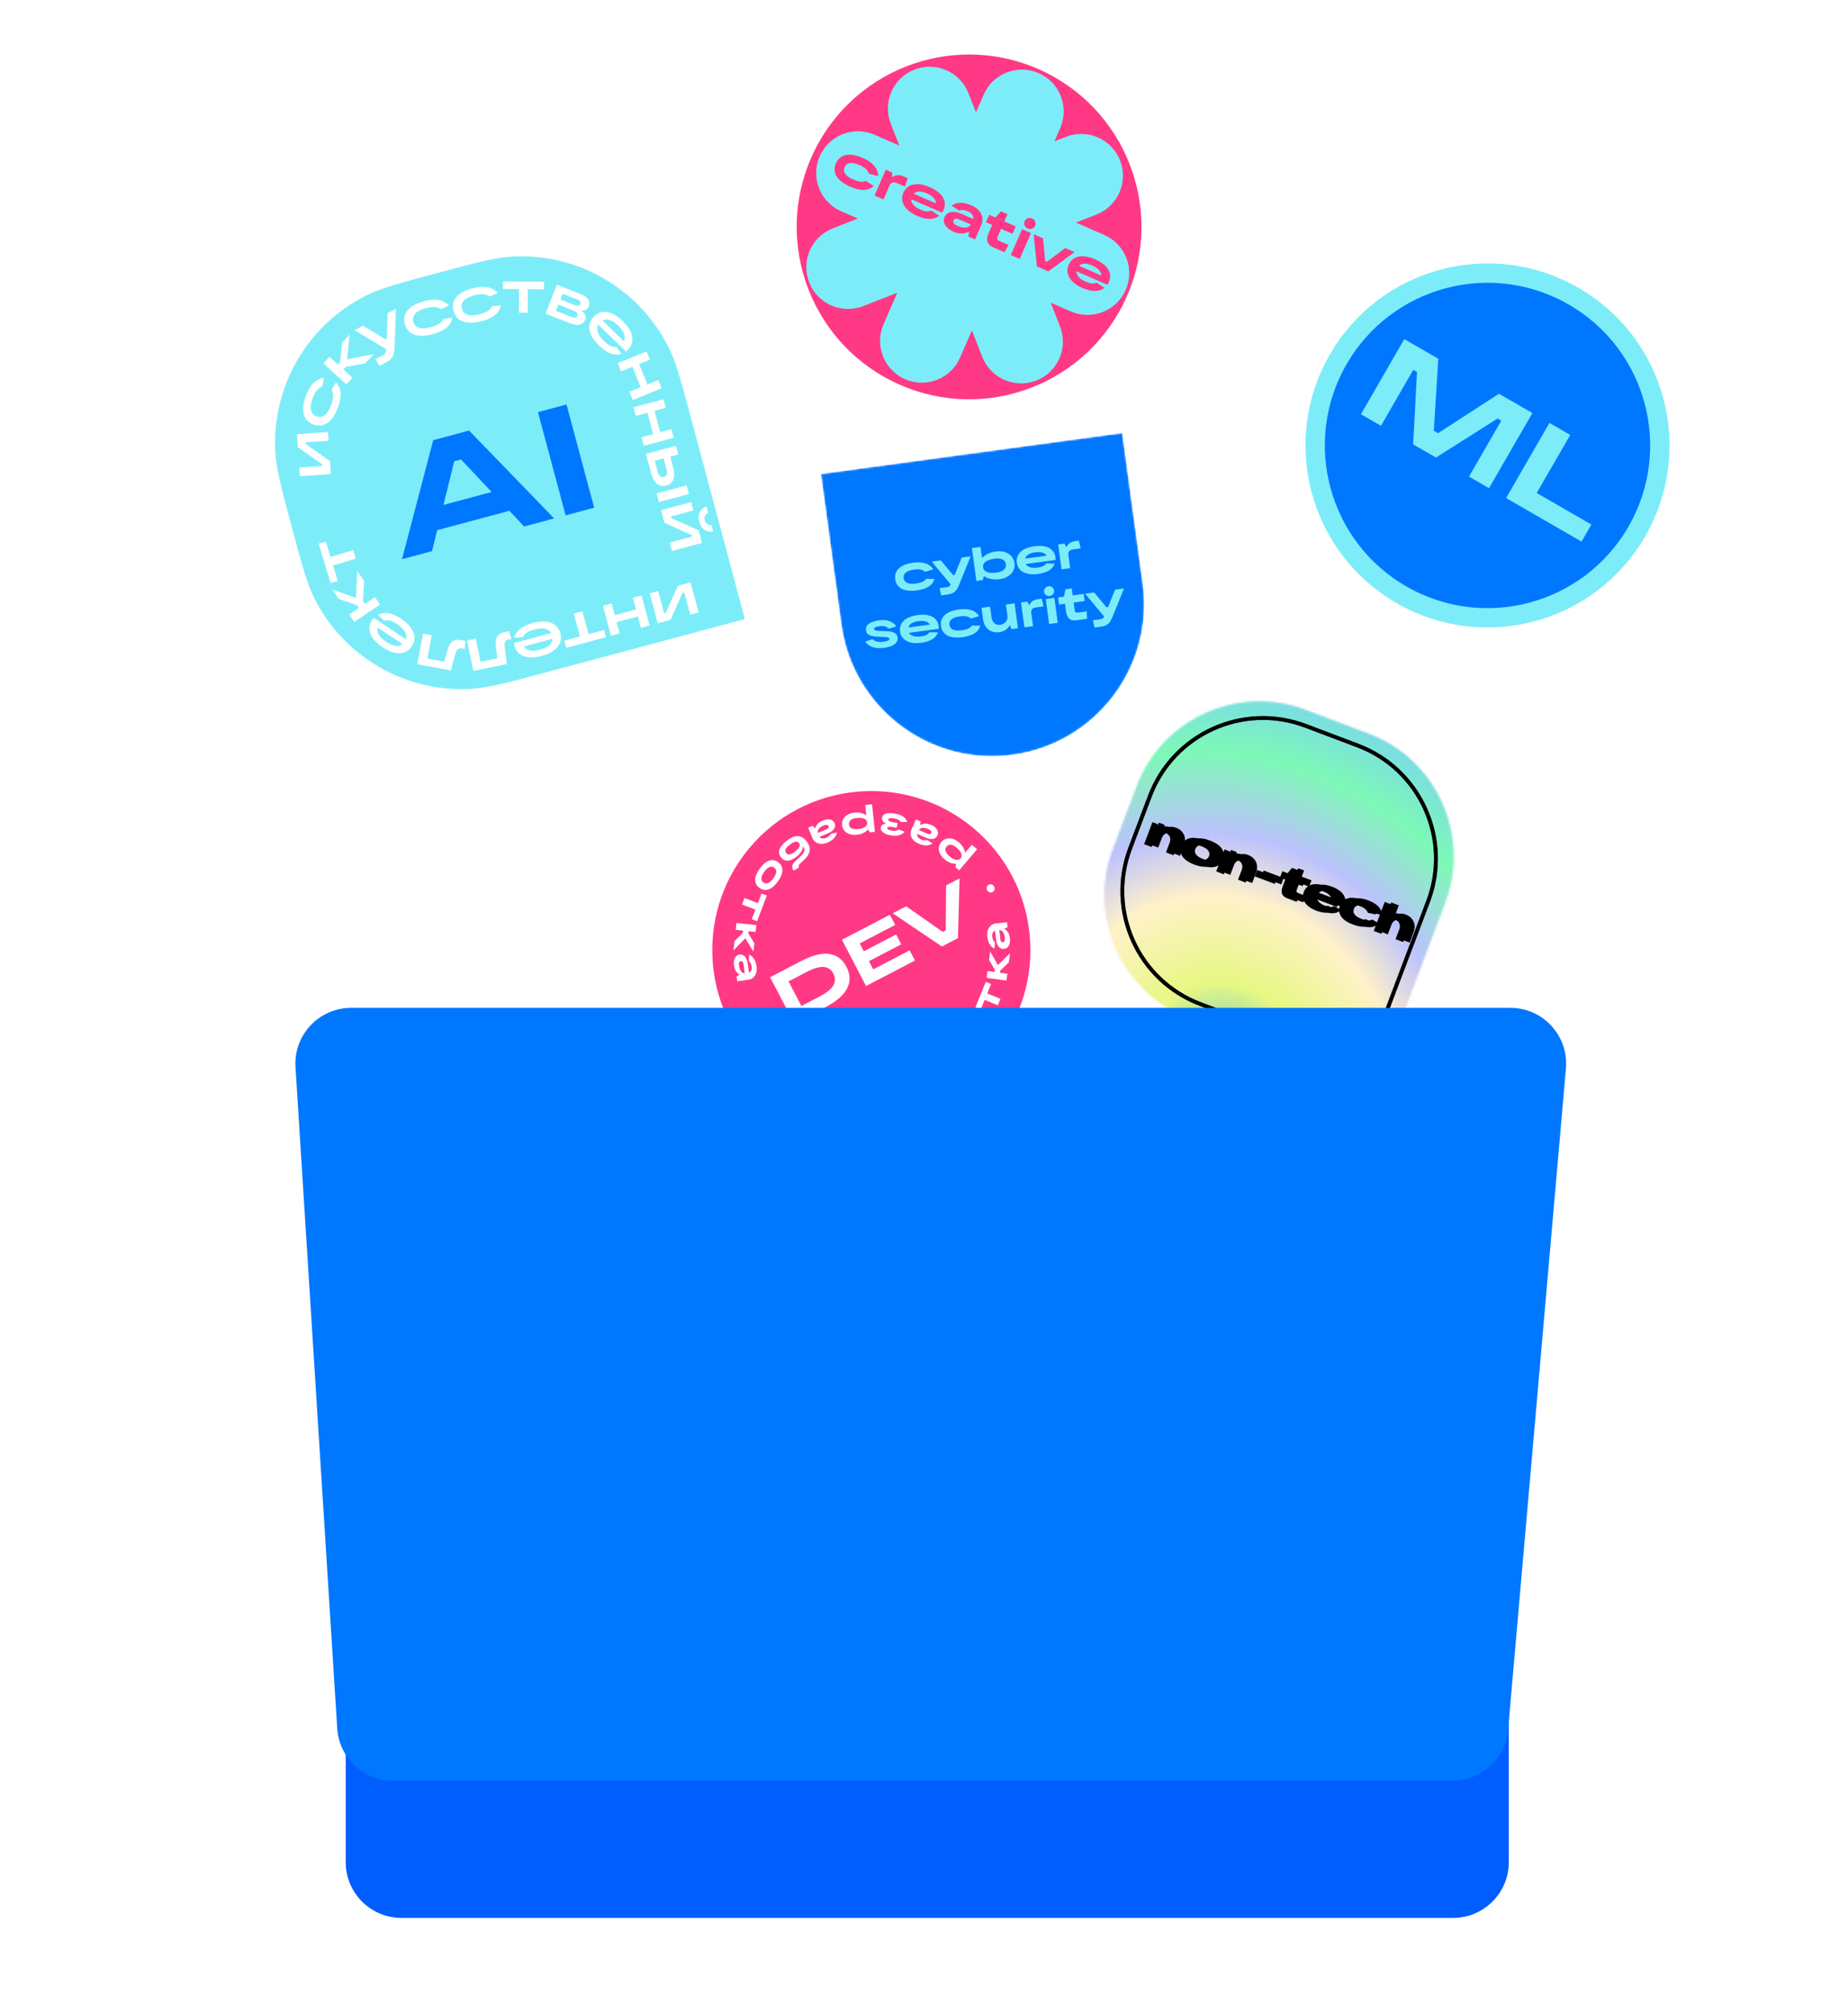 <?xml version="1.0" encoding="UTF-8"?> <svg xmlns="http://www.w3.org/2000/svg" width="986" height="1074" viewBox="0 0 986 1074" fill="none"><g filter="url(#filter0_d_2001_138)"><path d="M184.448 499.505V486.754C184.448 470.321 197.769 457 214.201 457H362.471C370.906 457 378.944 460.58 384.587 466.85L405.112 489.656C410.755 495.925 418.794 499.505 427.228 499.505H775.274C791.706 499.505 805.028 512.827 805.028 529.259V882.055C805.028 898.487 791.706 911.809 775.274 911.809H214.201C197.769 911.809 184.448 898.487 184.448 882.055V499.505Z" fill="#005EFF"></path></g><mask id="mask0_2001_138" style="mask-type:alpha" maskUnits="userSpaceOnUse" x="438" y="231" width="173" height="173"><path d="M540.236 402.702C495.838 408.735 454.956 377.634 448.923 333.236L438 252.846L598.779 231L609.702 311.39C615.735 355.787 584.634 396.67 540.236 402.702Z" fill="#7CEDF8"></path></mask><g mask="url(#mask0_2001_138)"><path d="M540.236 402.702C495.838 408.735 454.956 377.634 448.923 333.236L438 252.846L598.779 231L609.702 311.39C615.735 355.787 584.634 396.67 540.236 402.702Z" fill="#0077FF"></path><path d="M489.212 314.993C482.182 315.948 478.277 313.645 477.649 309.025C477.025 304.43 480.174 301.169 487.204 300.213C492.296 299.521 496.046 300.682 497.932 303.765L493.58 305.064C492.632 304.232 491.181 303.417 487.703 303.89C483.505 304.46 481.803 306.083 482.121 308.418C482.441 310.777 484.515 311.887 488.712 311.317C491.966 310.874 493.384 309.948 494.136 308.783L498.631 308.906C497.605 312.157 494.826 314.23 489.212 314.993ZM509.396 306.71L513.097 297.454L517.891 296.803L511.693 312.065C510.366 315.331 509.087 316.719 505.411 317.219L502.206 317.654L501.3 313.78L505.2 313.251C506.368 313.092 506.824 312.726 507.277 311.779L497.125 299.624L501.969 298.966L508.527 306.828L509.396 306.71ZM533.358 308.994C530.129 309.433 527.321 308.879 524.942 307.38L524.339 309.461L520.936 309.923L518.557 292.411L523.152 291.787L523.962 297.749C525.69 295.945 528.121 294.654 531.35 294.215C536.616 293.499 540.682 296.058 541.273 300.405C541.864 304.752 538.624 308.279 533.358 308.994ZM531.467 305.507C535.293 304.987 536.995 303.365 536.678 301.03C536.357 298.67 534.284 297.56 530.458 298.08C526.385 298.634 524.186 300.324 524.506 302.684C524.824 305.019 527.394 306.061 531.467 305.507ZM563.113 297.286C563.178 297.758 563.199 298.286 563.16 298.747L547.263 300.907C548.16 302.48 550.342 303.271 553.471 302.846C556.253 302.468 557.403 301.806 558.195 300.56L562.792 300.694C561.546 303.621 558.97 305.514 553.828 306.213C547.295 307.101 543.118 304.658 542.517 300.236C541.909 295.765 545.063 292.352 551.894 291.423C558.75 290.492 562.533 293.014 563.113 297.286ZM552.333 294.653C549.253 295.071 547.415 296.257 546.949 298.04L558.4 296.484C557.573 295.054 555.537 294.217 552.333 294.653ZM570.987 303.123L566.392 303.747L564.586 290.458L567.939 290.002L569.018 291.981C569.79 290.029 571.275 289.043 573.684 288.716L575.597 288.456L576.586 292.571L572.314 293.152C570.575 293.388 569.812 294.478 570.025 296.043L570.987 303.123ZM471.406 345.67C466.811 346.294 463.141 344.794 461.609 342.27L465.51 341.006C466.683 342.188 468.831 342.731 471.265 342.4C473.849 342.049 474.619 341.388 474.541 340.816C474.43 339.997 473.29 339.798 469.791 339.742C464.541 339.645 462.356 338.829 462.005 336.246C461.627 333.464 464.306 331.582 469.199 330.917C473.223 330.37 476.473 331.573 478.217 334.17L474.192 335.45C473.246 334.263 471.384 333.782 469.422 334.049C467.062 334.37 466.254 334.935 466.348 335.63C466.46 336.45 467.596 336.625 471.755 336.692C476.497 336.781 478.555 337.589 478.886 340.024C479.247 342.682 477.293 344.87 471.406 345.67ZM500.831 334.006C500.895 334.478 500.916 335.006 500.877 335.467L484.98 337.627C485.877 339.2 488.059 339.992 491.189 339.566C493.971 339.188 495.12 338.526 495.912 337.28L500.51 337.414C499.263 340.341 496.687 342.235 491.545 342.933C485.012 343.821 480.835 341.378 480.234 336.957C479.627 332.485 482.78 329.072 489.611 328.144C496.467 327.212 500.25 329.734 500.831 334.006ZM490.05 331.373C486.97 331.791 485.132 332.977 484.666 334.76L496.117 333.205C495.291 331.774 493.254 330.937 490.05 331.373ZM513.649 339.93C506.62 340.885 502.714 338.582 502.087 333.962C501.462 329.367 504.611 326.105 511.641 325.15C516.733 324.458 520.483 325.618 522.369 328.701L518.017 330.001C517.07 329.169 515.618 328.354 512.141 328.826C507.943 329.397 506.24 331.02 506.558 333.354C506.878 335.714 508.952 336.824 513.15 336.253C516.404 335.811 517.821 334.885 518.573 333.72L523.068 333.843C522.042 337.094 519.263 339.167 513.649 339.93ZM533.226 337.27C528.481 337.914 525.13 335.03 524.509 330.46L523.668 324.275L528.263 323.651L529.07 329.587C529.428 332.22 531.368 333.652 533.678 333.338C536.087 333.01 537.87 331.048 537.519 328.464L536.709 322.503L541.304 321.879L543.11 335.168L539.757 335.623L538.779 333.454C537.861 335.451 535.784 336.922 533.226 337.27ZM551.179 334.071L546.584 334.696L544.778 321.407L548.131 320.951L549.21 322.929C549.982 320.978 551.467 319.992 553.876 319.664L555.789 319.404L556.778 323.52L552.506 324.101C550.767 324.337 550.004 325.427 550.217 326.992L551.179 334.071ZM560.08 317.961C558.615 318.16 557.249 317.233 557.047 315.742C556.844 314.252 557.913 312.994 559.378 312.795C560.844 312.595 562.209 313.523 562.412 315.013C562.614 316.504 561.546 317.762 560.08 317.961ZM564.353 332.281L559.758 332.906L557.952 319.616L562.548 318.992L564.353 332.281ZM575.394 326.784L579.841 326.18L579.977 330.158L574.313 330.928C571.009 331.377 569.286 329.865 568.78 326.139L568.23 322.091L565.05 322.523L564.534 318.722L567.713 318.29L568.449 314.395L571.802 313.94L572.309 317.666L578.196 316.866L578.712 320.666L572.825 321.466L573.369 325.465C573.537 326.707 573.954 326.98 575.394 326.784ZM591.226 323.848L594.927 314.592L599.721 313.941L593.523 329.203C592.196 332.47 590.917 333.858 587.241 334.357L584.036 334.793L583.13 330.919L587.03 330.389C588.198 330.23 588.654 329.865 589.107 328.918L578.955 316.763L583.799 316.104L590.357 323.966L591.226 323.848Z" fill="#7CEDF8"></path></g><circle cx="464.906" cy="506.906" r="84.866" transform="rotate(-47.476 464.906 506.906)" fill="#FF3985"></circle><g clip-path="url(#clip0_2001_138)"><path d="M407.757 559.579L417.553 548.543L419.595 550.354L419.073 551.994C421.326 552.058 423.416 552.947 425.349 554.658C426.393 555.584 427.154 556.591 427.633 557.688C428.112 558.784 428.284 559.861 428.136 560.932C427.993 562.007 427.539 562.974 426.77 563.838C426.001 564.701 425.094 565.269 424.05 565.54C423.001 565.807 421.903 565.774 420.763 565.432C419.615 565.09 418.523 564.46 417.479 563.534C415.639 561.9 414.538 560.032 414.165 557.927L410.528 562.028L407.773 559.579L407.757 559.579ZM421.675 562.28C422.596 562.405 423.373 562.106 424.011 561.392C424.646 560.676 424.849 559.872 424.609 558.98C424.372 558.083 423.686 557.137 422.554 556.129C421.33 555.045 420.205 554.392 419.176 554.183C418.147 553.973 417.322 554.214 416.707 554.91C416.081 555.619 415.936 556.468 416.265 557.466C416.599 558.459 417.378 559.506 418.598 560.586C419.73 561.594 420.758 562.158 421.679 562.284L421.675 562.28Z" fill="white"></path><path d="M441.821 565.396C442.502 566.23 442.899 567.112 443.017 568.054C443.134 568.988 442.984 569.91 442.559 570.812L440.015 576.224L437.542 575.061L437.859 573.164C436.033 574.11 434.04 574.075 431.871 573.06C430.957 572.632 430.205 572.104 429.617 571.48C429.03 570.856 428.647 570.204 428.484 569.513C428.313 568.823 428.385 568.155 428.691 567.508C429.193 566.438 430.021 565.806 431.166 565.619C432.311 565.433 433.715 565.731 435.374 566.51L439.522 568.459C439.644 567.914 439.548 567.378 439.231 566.847C438.913 566.316 438.395 565.879 437.674 565.543C436.362 564.927 435.247 564.802 434.331 565.16L431.501 563.214C432.42 562.541 433.523 562.215 434.817 562.228C436.112 562.24 437.511 562.603 439.013 563.308C440.207 563.869 441.14 564.563 441.817 565.4L441.821 565.396ZM436.619 571.633C437.503 571.562 438.157 571.204 438.585 570.552L434.271 568.521C433.67 568.241 433.197 568.116 432.856 568.151C432.515 568.186 432.261 568.386 432.092 568.748C431.9 569.16 431.928 569.542 432.178 569.902C432.427 570.262 432.902 570.604 433.597 570.933C434.725 571.465 435.735 571.695 436.623 571.629L436.619 571.633Z" fill="white"></path><path d="M457.659 575.663C458.082 576.229 458.233 576.831 458.115 577.457C457.904 578.539 457.218 579.27 456.056 579.635C454.895 580.008 453.274 579.989 451.2 579.587C449.334 579.228 447.861 578.651 446.779 577.867C445.697 577.083 445.03 576.108 444.766 574.946L448.221 575.047C448.618 576.005 449.739 576.662 451.577 577.018C453.545 577.401 454.602 577.234 454.74 576.519C454.807 576.193 454.637 575.898 454.243 575.637C453.848 575.376 453.267 575.175 452.515 575.026L449.871 574.512L450.366 571.966L453.009 572.481C453.737 572.623 454.303 572.655 454.699 572.577C455.095 572.5 455.32 572.296 455.386 571.971C455.446 571.67 455.264 571.387 454.842 571.124C454.419 570.86 453.829 570.651 453.073 570.506C452.24 570.345 451.532 570.307 450.96 570.4C450.387 570.494 449.868 570.698 449.402 571.012L446.184 569.8C446.915 568.886 447.932 568.273 449.234 567.967C450.531 567.657 451.97 567.655 453.552 567.962C455.39 568.318 456.785 568.894 457.735 569.688C458.685 570.482 459.058 571.389 458.861 572.405C458.739 573.044 458.405 573.526 457.87 573.839C457.335 574.153 456.633 574.32 455.762 574.325C456.607 574.652 457.239 575.1 457.667 575.67L457.659 575.663Z" fill="white"></path><path d="M463.231 584.792L462.071 570.085L464.795 569.87L465.615 571.387C467.224 569.809 469.31 568.917 471.886 568.713C473.276 568.604 474.533 568.751 475.651 569.167C476.77 569.582 477.664 570.209 478.342 571.054C479.015 571.904 479.397 572.904 479.487 574.053C479.582 575.206 479.357 576.252 478.825 577.194C478.293 578.137 477.508 578.9 476.465 579.49C475.422 580.079 474.207 580.426 472.816 580.535C470.365 580.729 468.251 580.228 466.478 579.035L466.908 584.5L463.231 584.792ZM474.829 576.637C475.558 576.062 475.884 575.293 475.807 574.341C475.729 573.389 475.291 572.686 474.482 572.237C473.672 571.788 472.512 571.621 471.001 571.743C469.369 571.87 468.123 572.234 467.254 572.828C466.388 573.426 465.994 574.185 466.062 575.113C466.135 576.054 466.649 576.749 467.596 577.2C468.543 577.651 469.832 577.813 471.464 577.686C472.974 577.564 474.092 577.222 474.817 576.642L474.829 576.637Z" fill="white"></path><path d="M491.057 564.295C492.129 564.382 493.043 564.709 493.797 565.277C494.551 565.845 495.104 566.592 495.463 567.524L497.587 573.113L495.033 574.086L493.889 572.535C493.301 574.508 491.89 575.92 489.657 576.77C488.713 577.134 487.813 577.306 486.954 577.298C486.095 577.291 485.366 577.109 484.749 576.753C484.137 576.392 483.704 575.878 483.449 575.212C483.026 574.105 483.151 573.076 483.807 572.124C484.468 571.168 485.654 570.363 487.372 569.712L491.66 568.079C491.354 567.613 490.901 567.306 490.298 567.17C489.7 567.031 489.025 567.1 488.279 567.383C486.927 567.897 486.059 568.616 485.683 569.523L482.317 570.209C482.47 569.081 483.003 568.062 483.91 567.14C484.818 566.218 486.051 565.463 487.602 564.868C488.832 564.403 489.981 564.213 491.053 564.299L491.057 564.295ZM491.934 572.365C492.498 571.684 492.696 570.962 492.518 570.203L488.064 571.9C487.445 572.136 487.028 572.388 486.818 572.659C486.608 572.93 486.574 573.255 486.719 573.627C486.878 574.052 487.179 574.297 487.61 574.367C488.04 574.437 488.62 574.335 489.338 574.058C490.504 573.613 491.371 573.047 491.934 572.365Z" fill="white"></path><path d="M509.051 555.744C510.435 555.777 511.596 556.424 512.53 557.69C513.459 558.952 513.683 560.309 513.202 561.761C512.72 563.214 511.387 564.743 509.207 566.353C508.019 567.227 506.918 567.864 505.895 568.263C504.872 568.662 503.915 568.812 503.015 568.714C501.339 568.544 499.798 567.51 498.393 565.603C497.288 564.103 496.838 562.562 497.043 560.964C497.245 559.371 498.162 557.832 499.795 556.346L502.441 553.949C503.148 553.314 503.329 552.661 502.997 551.978L505.813 550.324C506.414 551.185 506.668 552.012 506.565 552.807C506.462 553.602 505.918 554.432 504.932 555.313L502.125 557.825C501.313 558.542 500.733 559.192 500.387 559.788C500.042 560.383 499.89 560.954 499.929 561.501C499.969 562.047 500.188 562.635 500.578 563.255C500.674 562.223 501.016 561.26 501.59 560.365C502.168 559.465 502.943 558.661 503.916 557.946C505.948 556.446 507.663 555.715 509.047 555.748L509.051 555.744ZM509.931 561.822C510.219 561.136 510.131 560.483 509.668 559.85C509.21 559.229 508.609 558.956 507.862 559.029C507.115 559.101 506.16 559.562 505.007 560.414C503.737 561.352 502.915 562.206 502.557 562.976C502.2 563.745 502.237 564.421 502.67 565.011C503.115 565.621 503.759 565.863 504.58 565.743C505.405 565.619 506.463 565.089 507.745 564.139C508.913 563.278 509.642 562.508 509.927 561.827L509.931 561.822Z" fill="white"></path><path d="M518.797 555.979C517.101 556.488 515.503 556.166 514.006 555.017C512.517 553.876 511.801 552.423 511.849 550.651C511.902 548.883 512.771 546.898 514.462 544.692C516.153 542.486 517.848 541.134 519.544 540.625C521.24 540.117 522.834 540.435 524.319 541.572C525.816 542.721 526.54 544.182 526.488 545.95C526.439 547.722 525.566 549.711 523.875 551.909C522.183 554.107 520.493 555.471 518.793 555.976L518.797 555.979ZM523.167 546.73C523.251 545.779 522.907 545.008 522.14 544.42C521.381 543.84 520.552 543.707 519.655 544.036C518.762 544.361 517.81 545.18 516.806 546.485C515.802 547.791 515.258 548.923 515.178 549.87C515.094 550.821 515.43 551.585 516.193 552.169C516.964 552.76 517.796 552.89 518.69 552.565C519.583 552.24 520.535 551.421 521.539 550.115C522.543 548.81 523.087 547.677 523.167 546.73Z" fill="white"></path><path d="M533.793 532.892L532.405 536.311L525.346 533.447L523.284 538.528L520.456 537.38L525.969 523.8L528.797 524.947L526.734 530.028L533.793 532.892Z" fill="white"></path><path d="M538.93 508.523L538.275 513.426L533.707 517.825L533.555 518.968L537.469 519.488L536.982 523.146L526.409 521.737L526.896 518.079L530.631 518.574L530.787 517.427L527.698 512.089L528.294 507.604L532.455 514.875L538.934 508.518L538.93 508.523Z" fill="white"></path><path d="M527.11 496.143C527.461 495.128 528.011 494.326 528.747 493.734C529.484 493.142 530.348 492.79 531.335 492.683L537.278 492.018L537.58 494.731L535.797 495.453C537.561 496.514 538.574 498.232 538.843 500.612C538.955 501.619 538.898 502.532 538.679 503.36C538.457 504.185 538.099 504.853 537.596 505.359C537.098 505.86 536.49 506.153 535.78 506.236C534.604 506.371 533.636 505.994 532.872 505.115C532.113 504.241 531.631 502.887 531.427 501.061L530.915 496.503C530.387 496.683 529.979 497.043 529.692 497.592C529.406 498.141 529.305 498.806 529.396 499.601C529.559 501.041 530.035 502.057 530.818 502.652L530.64 506.083C529.589 505.653 528.734 504.883 528.065 503.775C527.4 502.663 526.977 501.286 526.789 499.637C526.644 498.329 526.743 497.167 527.102 496.152L527.11 496.143ZM535.144 497.312C534.621 496.593 533.976 496.226 533.193 496.203L533.72 500.938C533.793 501.6 533.938 502.066 534.147 502.335C534.357 502.604 534.66 502.72 535.057 502.674C535.506 502.623 535.819 502.399 535.995 501.997C536.172 501.594 536.219 501.011 536.133 500.245C535.995 499.005 535.666 498.023 535.143 497.304L535.144 497.312Z" fill="white"></path><path d="M530.603 474.667C530.45 475.222 530.105 475.632 529.577 475.913C529.048 476.194 528.51 476.234 527.965 476.043C527.421 475.853 527.01 475.484 526.724 474.928C526.434 474.376 526.369 473.822 526.523 473.267C526.676 472.712 527.021 472.302 527.549 472.021C528.078 471.74 528.616 471.701 529.157 471.895C529.701 472.086 530.112 472.455 530.399 473.011C530.689 473.563 530.753 474.117 530.599 474.672L530.603 474.667Z" fill="white"></path><path d="M521.336 453.073L511.791 464.324L509.711 462.555L510.196 460.905C507.941 460.893 505.832 460.049 503.865 458.384C502.802 457.479 502.017 456.489 501.515 455.41C501.013 454.331 500.821 453.25 500.94 452.177C501.059 451.103 501.492 450.125 502.24 449.241C502.988 448.358 503.882 447.771 504.922 447.48C505.962 447.19 507.059 447.198 508.214 447.515C509.368 447.832 510.475 448.438 511.538 449.343C513.413 450.932 514.558 452.777 514.975 454.876L518.524 450.694L521.337 453.081L521.336 453.073ZM507.359 450.681C506.435 450.576 505.666 450.892 505.044 451.62C504.423 452.349 504.244 453.159 504.5 454.051C504.757 454.943 505.462 455.876 506.622 456.854C507.869 457.913 509.009 458.533 510.041 458.722C511.073 458.911 511.892 458.65 512.495 457.943C513.109 457.223 513.233 456.37 512.876 455.378C512.523 454.389 511.72 453.368 510.473 452.309C509.318 451.326 508.278 450.783 507.355 450.686L507.359 450.681Z" fill="white"></path><path d="M487.143 448.02C486.447 447.203 486.026 446.322 485.889 445.392C485.747 444.459 485.885 443.534 486.285 442.625L488.71 437.158L491.205 438.264L490.928 440.167C492.732 439.177 494.728 439.168 496.915 440.138C497.84 440.545 498.6 441.057 499.202 441.664C499.805 442.271 500.2 442.919 500.383 443.604C500.566 444.29 500.514 444.962 500.224 445.615C499.743 446.696 498.932 447.344 497.792 447.559C496.652 447.774 495.242 447.508 493.565 446.766L489.371 444.907C489.262 445.456 489.37 445.988 489.699 446.514C490.028 447.04 490.554 447.461 491.286 447.784C492.61 448.372 493.731 448.472 494.638 448.091L497.509 449.974C496.608 450.662 495.51 451.016 494.217 451.036C492.923 451.048 491.518 450.725 489.997 450.049C488.793 449.517 487.844 448.84 487.143 448.02ZM492.203 441.668C491.32 441.755 490.671 442.133 490.264 442.796L494.621 444.729C495.23 445.001 495.702 445.109 496.043 445.066C496.384 445.023 496.637 444.815 496.795 444.449C496.979 444.038 496.938 443.653 496.684 443.297C496.427 442.945 495.945 442.611 495.242 442.299C494.099 441.792 493.086 441.581 492.207 441.672L492.203 441.668Z" fill="white"></path><path d="M471.068 438.111C470.633 437.549 470.466 436.955 470.576 436.33C470.763 435.241 471.432 434.502 472.585 434.106C473.737 433.709 475.357 433.688 477.441 434.045C479.313 434.363 480.8 434.908 481.898 435.667C482.995 436.426 483.69 437.388 483.977 438.54L480.521 438.516C480.101 437.567 478.969 436.939 477.12 436.619C475.142 436.281 474.094 436.472 473.968 437.191C473.914 437.52 474.083 437.807 474.485 438.06C474.887 438.313 475.472 438.501 476.228 438.63L478.88 439.083L478.446 441.638L475.794 441.184C475.059 441.059 474.497 441.039 474.106 441.128C473.715 441.218 473.49 441.421 473.435 441.75C473.384 442.051 473.573 442.333 474 442.585C474.43 442.84 475.023 443.036 475.782 443.161C476.619 443.302 477.326 443.324 477.894 443.219C478.462 443.113 478.981 442.901 479.438 442.571L482.681 443.713C481.967 444.643 480.967 445.279 479.675 445.617C478.383 445.955 476.945 445.989 475.361 445.719C473.513 445.4 472.106 444.86 471.137 444.087C470.169 443.315 469.775 442.42 469.948 441.397C470.058 440.755 470.38 440.269 470.906 439.94C471.432 439.611 472.134 439.436 472.999 439.41C472.152 439.104 471.508 438.668 471.068 438.111Z" fill="white"></path><path d="M465.293 429.103L466.783 443.779L464.065 444.054L463.21 442.559C461.635 444.175 459.571 445.111 457.001 445.376C455.612 445.516 454.357 445.393 453.228 445.007C452.098 444.62 451.189 444.01 450.496 443.181C449.803 442.352 449.401 441.358 449.282 440.206C449.164 439.054 449.364 438.001 449.876 437.047C450.387 436.094 451.159 435.31 452.185 434.697C453.211 434.085 454.42 433.71 455.809 433.569C458.258 433.318 460.378 433.771 462.178 434.926L461.624 429.471L465.297 429.098L465.293 429.103ZM453.883 437.515C453.171 438.106 452.862 438.882 452.956 439.833C453.053 440.789 453.511 441.478 454.328 441.911C455.145 442.343 456.308 442.482 457.817 442.328C459.443 442.165 460.684 441.773 461.533 441.16C462.385 440.542 462.763 439.776 462.67 438.849C462.573 437.909 462.048 437.226 461.09 436.796C460.132 436.366 458.84 436.232 457.21 436.399C455.701 436.553 454.592 436.928 453.88 437.519L453.883 437.515Z" fill="white"></path><path d="M437.938 450.225C436.863 450.158 435.943 449.855 435.173 449.304C434.407 448.756 433.831 448.019 433.457 447.096L431.201 441.557L433.729 440.528L434.908 442.05C435.447 440.063 436.828 438.624 439.043 437.718C439.978 437.339 440.877 437.143 441.731 437.13C442.585 437.117 443.326 437.287 443.946 437.631C444.566 437.975 445.011 438.476 445.281 439.142C445.728 440.239 445.631 441.271 444.992 442.239C444.357 443.21 443.187 444.038 441.487 444.729L437.235 446.457C437.554 446.919 438.014 447.209 438.616 447.337C439.218 447.464 439.892 447.378 440.633 447.076C441.976 446.53 442.823 445.8 443.183 444.877L446.533 444.115C446.404 445.242 445.897 446.284 445.006 447.222C444.119 448.163 442.907 448.945 441.366 449.572C440.145 450.069 438.997 450.284 437.926 450.221L437.938 450.225ZM436.881 442.174C436.334 442.871 436.156 443.596 436.346 444.35L440.76 442.555C441.374 442.306 441.786 442.043 441.988 441.764C442.193 441.489 442.22 441.165 442.067 440.793C441.895 440.373 441.595 440.136 441.165 440.074C440.731 440.016 440.155 440.129 439.442 440.418C438.285 440.888 437.431 441.473 436.885 442.17L436.881 442.174Z" fill="white"></path><path d="M420.148 459.179C418.761 459.174 417.585 458.552 416.628 457.311C415.671 456.07 415.415 454.714 415.864 453.255C416.313 451.788 417.608 450.233 419.754 448.575C420.921 447.674 422.013 447.014 423.023 446.595C424.033 446.177 424.989 446.002 425.888 446.084C427.567 446.217 429.13 447.218 430.574 449.091C431.71 450.566 432.196 452.102 432.031 453.697C431.863 455.297 430.983 456.855 429.383 458.372L426.792 460.827C426.102 461.477 425.929 462.138 426.281 462.808L423.5 464.525C422.879 463.677 422.61 462.858 422.696 462.064C422.779 461.266 423.307 460.421 424.276 459.524L427.023 456.95C427.818 456.218 428.382 455.553 428.715 454.954C429.048 454.354 429.188 453.78 429.136 453.23C429.084 452.68 428.854 452.105 428.448 451.493C428.372 452.529 428.055 453.498 427.498 454.409C426.941 455.321 426.186 456.143 425.226 456.887C423.224 458.429 421.536 459.199 420.145 459.199L420.148 459.179ZM419.136 453.118C418.859 453.807 418.964 454.46 419.443 455.084C419.913 455.693 420.521 455.957 421.267 455.868C422.013 455.78 422.952 455.295 424.087 454.42C425.34 453.45 426.137 452.581 426.482 451.808C426.824 451.032 426.77 450.356 426.322 449.775C425.86 449.174 425.213 448.944 424.393 449.088C423.568 449.229 422.524 449.786 421.264 450.764C420.117 451.652 419.405 452.437 419.136 453.126L419.136 453.118Z" fill="white"></path><path d="M410.399 459.157C412.085 458.608 413.686 458.894 415.214 460.009C416.725 461.117 417.477 462.556 417.465 464.323C417.457 466.093 416.628 468.101 414.987 470.345C413.347 472.589 411.685 473.979 409.999 474.528C408.313 475.077 406.717 474.795 405.205 473.687C403.685 472.571 402.925 471.133 402.937 469.358C402.946 467.587 403.774 465.58 405.415 463.336C407.055 461.092 408.717 459.701 410.403 459.153L410.399 459.157ZM406.239 468.505C406.179 469.456 406.539 470.218 407.322 470.789C408.096 471.352 408.923 471.462 409.811 471.117C410.7 470.772 411.631 469.933 412.606 468.601C413.58 467.269 414.1 466.129 414.159 465.179C414.219 464.229 413.864 463.47 413.093 462.903C412.31 462.332 411.475 462.215 410.583 462.564C409.694 462.909 408.763 463.747 407.788 465.08C406.814 466.412 406.295 467.552 406.235 468.502L406.239 468.505Z" fill="white"></path><path d="M395.924 482.576L397.23 479.129L404.351 481.833L406.299 476.708L409.148 477.791L403.942 491.491L401.093 490.408L403.041 485.284L395.92 482.58L395.924 482.576Z" fill="white"></path><path d="M391.329 507.064L391.871 502.149L396.341 497.646L396.469 496.495L392.543 496.064L392.945 492.398L403.551 493.568L403.15 497.234L399.406 496.824L399.279 497.974L402.486 503.243L401.991 507.743L397.669 500.564L391.334 507.067L391.329 507.064Z" fill="white"></path><path d="M403.426 519.169C403.095 520.195 402.566 521.008 401.846 521.616C401.123 522.22 400.268 522.595 399.278 522.723L393.349 523.524L392.986 520.818L394.755 520.06C392.969 519.04 391.916 517.34 391.6 514.971C391.464 513.973 391.497 513.052 391.703 512.22C391.909 511.389 392.25 510.713 392.736 510.2C393.222 509.687 393.822 509.379 394.535 509.284C395.706 509.128 396.685 509.477 397.464 510.338C398.243 511.2 398.756 512.536 399.001 514.36L399.612 518.902C400.136 518.71 400.536 518.342 400.81 517.782C401.084 517.23 401.168 516.557 401.061 515.763C400.87 514.328 400.371 513.321 399.568 512.747L399.669 509.316C400.731 509.725 401.606 510.474 402.295 511.569C402.983 512.664 403.442 514.035 403.662 515.683C403.836 516.986 403.757 518.15 403.426 519.177L403.426 519.169ZM395.367 518.179C395.906 518.881 396.562 519.236 397.341 519.238L396.705 514.512C396.616 513.851 396.463 513.394 396.246 513.125C396.028 512.856 395.721 512.752 395.325 512.806C394.876 512.865 394.571 513.096 394.399 513.503C394.235 513.909 394.204 514.491 394.306 515.257C394.472 516.492 394.825 517.464 395.363 518.175L395.367 518.179Z" fill="white"></path><path d="M400.414 540.717C400.555 540.159 400.887 539.737 401.411 539.452C401.935 539.168 402.469 539.108 403.017 539.286C403.565 539.464 403.984 539.825 404.286 540.372C404.588 540.92 404.668 541.473 404.523 542.027C404.377 542.582 404.049 543.007 403.525 543.292C403.001 543.577 402.467 543.636 401.919 543.458C401.371 543.281 400.948 542.916 400.651 542.372C400.349 541.825 400.268 541.272 400.414 540.717Z" fill="white"></path><path d="M423.758 546.051L410.882 521.367L427.198 512.855C433.314 509.665 438.397 508.365 442.446 508.955C446.495 509.545 449.555 511.824 451.625 515.792C453.707 519.784 453.831 523.609 451.998 527.267C450.165 530.926 446.191 534.35 440.075 537.54L423.758 546.051ZM437.061 531.763C440.913 529.754 443.422 527.762 444.589 525.787C445.78 523.8 445.791 521.686 444.622 519.445C443.453 517.204 441.719 516.015 439.42 515.878C437.133 515.705 434.064 516.624 430.212 518.633L420.723 523.582L427.572 536.713L437.061 531.763ZM488.174 512.45L462.089 526.057L449.213 501.372L474.808 488.021L477.639 493.448L458.696 503.329L460.888 507.53L478.115 498.544L480.854 503.796L463.628 512.783L465.911 517.159L485.343 507.022L488.174 512.45ZM511.121 500.48L502.542 504.955L476.291 487.247L483.468 483.503L502.974 497.158L504.585 496.317L504.792 472.38L511.97 468.635L511.121 500.48Z" fill="white"></path></g><mask id="mask1_2001_138" style="mask-type:alpha" maskUnits="userSpaceOnUse" x="589" y="374" width="187" height="207"><path d="M606.44 419.522C620.115 383.335 660.536 365.086 696.723 378.761L730.271 391.439C766.458 405.114 784.707 445.536 771.032 481.722L733.593 580.792L634.523 543.353C598.336 529.678 580.087 489.256 593.762 453.069L606.44 419.522Z" fill="url(#paint0_radial_2001_138)"></path><g clip-path="url(#paint1_angular_2001_138_clip_path)" data-figma-skip-parse="true"><g transform="matrix(-0.082 -0.031 0.031 -0.082 682.397 467.396)"></g></g><path d="M606.44 419.522C620.115 383.335 660.536 365.086 696.723 378.761L730.271 391.439C766.458 405.114 784.707 445.536 771.032 481.722L733.593 580.792L634.523 543.353C598.336 529.678 580.087 489.256 593.762 453.069L606.44 419.522Z" data-figma-gradient-fill="{&quot;type&quot;:&quot;GRADIENT_ANGULAR&quot;,&quot;stops&quot;:[{&quot;color&quot;:{&quot;r&quot;:0.0,&quot;g&quot;:0.0,&quot;b&quot;:0.0,&quot;a&quot;:1.0},&quot;position&quot;:0.13541667163372040},{&quot;color&quot;:{&quot;r&quot;:1.0,&quot;g&quot;:1.0,&quot;b&quot;:1.0,&quot;a&quot;:1.0},&quot;position&quot;:0.31250},{&quot;color&quot;:{&quot;r&quot;:0.0,&quot;g&quot;:0.0,&quot;b&quot;:0.0,&quot;a&quot;:1.0},&quot;position&quot;:0.43229165673255920},{&quot;color&quot;:{&quot;r&quot;:1.0,&quot;g&quot;:1.0,&quot;b&quot;:1.0,&quot;a&quot;:1.0},&quot;position&quot;:0.54166668653488159},{&quot;color&quot;:{&quot;r&quot;:0.0,&quot;g&quot;:0.0,&quot;b&quot;:0.0,&quot;a&quot;:1.0},&quot;position&quot;:0.68750},{&quot;color&quot;:{&quot;r&quot;:1.0,&quot;g&quot;:1.0,&quot;b&quot;:1.0,&quot;a&quot;:1.0},&quot;position&quot;:0.78645831346511841},{&quot;color&quot;:{&quot;r&quot;:0.0,&quot;g&quot;:0.0,&quot;b&quot;:0.0,&quot;a&quot;:1.0},&quot;position&quot;:1.0}],&quot;stopsVar&quot;:[],&quot;transform&quot;:{&quot;m00&quot;:-164.59159851074219,&quot;m01&quot;:62.200263977050781,&quot;m02&quot;:733.5925292968750,&quot;m10&quot;:-62.200263977050781,&quot;m11&quot;:-164.59159851074219,&quot;m12&quot;:580.79187011718750},&quot;opacity&quot;:1.0,&quot;blendMode&quot;:&quot;DIFFERENCE&quot;,&quot;visible&quot;:true}"></path><g clip-path="url(#paint2_angular_2001_138_clip_path)" data-figma-skip-parse="true"><g transform="matrix(-0.082 -0.031 0.031 -0.082 682.397 467.396)"></g></g><path d="M606.44 419.522C620.115 383.335 660.536 365.086 696.723 378.761L730.271 391.439C766.458 405.114 784.707 445.536 771.032 481.722L733.593 580.792L634.523 543.353C598.336 529.678 580.087 489.256 593.762 453.069L606.44 419.522Z" data-figma-gradient-fill="{&quot;type&quot;:&quot;GRADIENT_ANGULAR&quot;,&quot;stops&quot;:[{&quot;color&quot;:{&quot;r&quot;:0.0,&quot;g&quot;:0.0,&quot;b&quot;:0.0,&quot;a&quot;:1.0},&quot;position&quot;:0.0},{&quot;color&quot;:{&quot;r&quot;:1.0,&quot;g&quot;:1.0,&quot;b&quot;:1.0,&quot;a&quot;:1.0},&quot;position&quot;:0.21354167163372040},{&quot;color&quot;:{&quot;r&quot;:0.0,&quot;g&quot;:0.0,&quot;b&quot;:0.0,&quot;a&quot;:1.0},&quot;position&quot;:0.42708334326744080},{&quot;color&quot;:{&quot;r&quot;:1.0,&quot;g&quot;:1.0,&quot;b&quot;:1.0,&quot;a&quot;:1.0},&quot;position&quot;:0.55729168653488159},{&quot;color&quot;:{&quot;r&quot;:0.0,&quot;g&quot;:0.0,&quot;b&quot;:0.0,&quot;a&quot;:1.0},&quot;position&quot;:0.69270831346511841},{&quot;color&quot;:{&quot;r&quot;:1.0,&quot;g&quot;:1.0,&quot;b&quot;:1.0,&quot;a&quot;:1.0},&quot;position&quot;:0.83854168653488159},{&quot;color&quot;:{&quot;r&quot;:0.0,&quot;g&quot;:0.0,&quot;b&quot;:0.0,&quot;a&quot;:1.0},&quot;position&quot;:1.0}],&quot;stopsVar&quot;:[],&quot;transform&quot;:{&quot;m00&quot;:-164.59159851074219,&quot;m01&quot;:62.200263977050781,&quot;m02&quot;:733.5925292968750,&quot;m10&quot;:-62.200263977050781,&quot;m11&quot;:-164.59159851074219,&quot;m12&quot;:580.79187011718750},&quot;opacity&quot;:1.0,&quot;blendMode&quot;:&quot;SCREEN&quot;,&quot;visible&quot;:true}"></path><path d="M606.44 419.522C620.115 383.335 660.536 365.086 696.723 378.761L730.271 391.439C766.458 405.114 784.707 445.536 771.032 481.722L733.593 580.792L634.523 543.353C598.336 529.678 580.087 489.256 593.762 453.069L606.44 419.522Z" fill="white" fill-opacity="0.2"></path><path d="M606.44 419.522C620.115 383.335 660.536 365.086 696.723 378.761L730.271 391.439C766.458 405.114 784.707 445.536 771.032 481.722L733.593 580.792L634.523 543.353C598.336 529.678 580.087 489.256 593.762 453.069L606.44 419.522Z" fill="black" fill-opacity="0.2"></path></mask><g mask="url(#mask1_2001_138)"><path d="M737.226 576.557C708.779 602.773 664.466 600.965 638.25 572.518L583.588 513.205C557.371 484.759 559.179 440.445 587.626 414.229L686.184 323.399L788.315 434.22C814.531 462.666 812.723 506.979 784.276 533.196L737.226 576.557Z" fill="url(#paint3_radial_2001_138)"></path><g clip-path="url(#paint4_angular_2001_138_clip_path)" data-figma-skip-parse="true"><g transform="matrix(0.075 0.081 -0.075 0.069 685.951 473.712)"></g></g><path d="M737.226 576.557C708.779 602.773 664.466 600.965 638.25 572.518L583.588 513.205C557.371 484.759 559.179 440.445 587.626 414.229L686.184 323.399L788.315 434.22C814.531 462.666 812.723 506.979 784.276 533.196L737.226 576.557Z" data-figma-gradient-fill="{&quot;type&quot;:&quot;GRADIENT_ANGULAR&quot;,&quot;stops&quot;:[{&quot;color&quot;:{&quot;r&quot;:0.0,&quot;g&quot;:0.0,&quot;b&quot;:0.0,&quot;a&quot;:1.0},&quot;position&quot;:0.13541667163372040},{&quot;color&quot;:{&quot;r&quot;:1.0,&quot;g&quot;:1.0,&quot;b&quot;:1.0,&quot;a&quot;:1.0},&quot;position&quot;:0.31250},{&quot;color&quot;:{&quot;r&quot;:0.0,&quot;g&quot;:0.0,&quot;b&quot;:0.0,&quot;a&quot;:1.0},&quot;position&quot;:0.43229165673255920},{&quot;color&quot;:{&quot;r&quot;:1.0,&quot;g&quot;:1.0,&quot;b&quot;:1.0,&quot;a&quot;:1.0},&quot;position&quot;:0.54166668653488159},{&quot;color&quot;:{&quot;r&quot;:0.0,&quot;g&quot;:0.0,&quot;b&quot;:0.0,&quot;a&quot;:1.0},&quot;position&quot;:0.68750},{&quot;color&quot;:{&quot;r&quot;:1.0,&quot;g&quot;:1.0,&quot;b&quot;:1.0,&quot;a&quot;:1.0},&quot;position&quot;:0.78645831346511841},{&quot;color&quot;:{&quot;r&quot;:0.0,&quot;g&quot;:0.0,&quot;b&quot;:0.0,&quot;a&quot;:1.0},&quot;position&quot;:1.0}],&quot;stopsVar&quot;:[],&quot;transform&quot;:{&quot;m00&quot;:149.59986877441406,&quot;m01&quot;:-150.06495666503906,&quot;m02&quot;:686.1838378906250,&quot;m10&quot;:162.32772827148438,&quot;m11&quot;:138.2985839843750,&quot;m12&quot;:323.39932250976562},&quot;opacity&quot;:1.0,&quot;blendMode&quot;:&quot;DIFFERENCE&quot;,&quot;visible&quot;:true}" style="mix-blend-mode:difference"></path><g clip-path="url(#paint5_angular_2001_138_clip_path)" data-figma-skip-parse="true"><g transform="matrix(0.075 0.081 -0.075 0.069 685.951 473.712)"></g></g><path d="M737.226 576.557C708.779 602.773 664.466 600.965 638.25 572.518L583.588 513.205C557.371 484.759 559.179 440.445 587.626 414.229L686.184 323.399L788.315 434.22C814.531 462.666 812.723 506.979 784.276 533.196L737.226 576.557Z" data-figma-gradient-fill="{&quot;type&quot;:&quot;GRADIENT_ANGULAR&quot;,&quot;stops&quot;:[{&quot;color&quot;:{&quot;r&quot;:0.0,&quot;g&quot;:0.0,&quot;b&quot;:0.0,&quot;a&quot;:1.0},&quot;position&quot;:0.0},{&quot;color&quot;:{&quot;r&quot;:1.0,&quot;g&quot;:1.0,&quot;b&quot;:1.0,&quot;a&quot;:1.0},&quot;position&quot;:0.21354167163372040},{&quot;color&quot;:{&quot;r&quot;:0.0,&quot;g&quot;:0.0,&quot;b&quot;:0.0,&quot;a&quot;:1.0},&quot;position&quot;:0.42708334326744080},{&quot;color&quot;:{&quot;r&quot;:1.0,&quot;g&quot;:1.0,&quot;b&quot;:1.0,&quot;a&quot;:1.0},&quot;position&quot;:0.55729168653488159},{&quot;color&quot;:{&quot;r&quot;:0.0,&quot;g&quot;:0.0,&quot;b&quot;:0.0,&quot;a&quot;:1.0},&quot;position&quot;:0.69270831346511841},{&quot;color&quot;:{&quot;r&quot;:1.0,&quot;g&quot;:1.0,&quot;b&quot;:1.0,&quot;a&quot;:1.0},&quot;position&quot;:0.83854168653488159},{&quot;color&quot;:{&quot;r&quot;:0.0,&quot;g&quot;:0.0,&quot;b&quot;:0.0,&quot;a&quot;:1.0},&quot;position&quot;:1.0}],&quot;stopsVar&quot;:[],&quot;transform&quot;:{&quot;m00&quot;:149.59986877441406,&quot;m01&quot;:-150.06495666503906,&quot;m02&quot;:686.1838378906250,&quot;m10&quot;:162.32772827148438,&quot;m11&quot;:138.2985839843750,&quot;m12&quot;:323.39932250976562},&quot;opacity&quot;:1.0,&quot;blendMode&quot;:&quot;SCREEN&quot;,&quot;visible&quot;:true}" style="mix-blend-mode:screen"></path><path d="M737.226 576.557C708.779 602.773 664.466 600.965 638.25 572.518L583.588 513.205C557.371 484.759 559.179 440.445 587.626 414.229L686.184 323.399L788.315 434.22C814.531 462.666 812.723 506.979 784.276 533.196L737.226 576.557Z" fill="white" fill-opacity="0.2"></path><g style="mix-blend-mode:overlay"><path d="M613.901 450.657L618.345 438.898L621.312 440.02L621.15 442.244C621.987 441.623 622.964 441.255 624.079 441.14C625.199 441.011 626.331 441.163 627.474 441.595C628.866 442.121 629.961 442.878 630.76 443.866C631.579 444.845 632.06 445.965 632.203 447.225C632.367 448.476 632.194 449.775 631.684 451.123L629.616 456.596L625.55 455.059L627.535 449.806C627.973 448.649 627.985 447.598 627.571 446.655C627.157 445.711 626.415 445.038 625.346 444.633C624.613 444.357 623.886 444.266 623.163 444.361C622.446 444.442 621.804 444.701 621.236 445.14C620.668 445.578 620.243 446.171 619.961 446.919L617.968 452.194L613.901 450.657ZM640.678 461.529C637.615 460.372 635.509 458.923 634.358 457.182C633.208 455.441 633.025 453.53 633.812 451.45C634.593 449.384 635.99 448.078 638.005 447.533C640.019 446.989 642.557 447.295 645.62 448.452C648.682 449.609 650.789 451.058 651.939 452.799C653.09 454.54 653.275 456.444 652.494 458.51C651.707 460.59 650.307 461.903 648.293 462.448C646.278 462.993 643.74 462.687 640.678 461.529ZM641.907 458.277C643.724 458.963 645.177 459.194 646.267 458.97C647.376 458.736 648.133 458.084 648.538 457.015C648.936 455.96 648.794 454.985 648.111 454.09C647.447 453.187 646.207 452.392 644.39 451.705C642.573 451.018 641.11 450.792 640 451.025C638.911 451.25 638.167 451.89 637.768 452.945C637.364 454.014 637.493 455.001 638.156 455.905C638.84 456.799 640.09 457.59 641.907 458.277ZM652.364 465.192L656.808 453.434L659.775 454.555L659.613 456.779C660.45 456.158 661.427 455.79 662.542 455.676C663.662 455.547 664.794 455.698 665.937 456.13C667.329 456.656 668.424 457.413 669.223 458.402C670.041 459.381 670.523 460.5 670.666 461.76C670.83 463.011 670.657 464.31 670.147 465.658L668.079 471.131L664.013 469.595L665.998 464.342C666.436 463.184 666.448 462.134 666.034 461.19C665.62 460.247 664.878 459.573 663.809 459.169C663.076 458.892 662.348 458.801 661.626 458.896C660.909 458.977 660.267 459.237 659.699 459.675C659.131 460.114 658.706 460.707 658.424 461.454L656.43 466.729L652.364 465.192ZM683.62 471.855L672.96 467.827L674.248 464.42L684.907 468.448L683.62 471.855ZM696.948 478.072L695.284 481.412L690.272 479.518C688.807 478.964 687.877 478.169 687.482 477.132C687.101 476.101 687.224 474.757 687.849 473.102L689.203 469.519L686.39 468.456L687.661 465.093L690.474 466.156L692.819 463.275L695.786 464.396L694.54 467.693L699.749 469.661L698.478 473.024L693.269 471.056L691.932 474.594C691.722 475.151 691.69 475.566 691.838 475.84C691.992 476.099 692.383 476.347 693.013 476.585L696.948 478.072ZM717.367 482.9C717.195 483.354 716.991 483.763 716.753 484.125L702.687 478.809C702.712 479.673 703.081 480.491 703.794 481.262C704.527 482.025 705.575 482.664 706.938 483.179C708.14 483.633 709.104 483.872 709.832 483.896C710.56 483.92 711.233 483.755 711.852 483.403L715.581 485.566C714.363 486.529 712.968 487.074 711.397 487.2C709.831 487.311 707.941 486.949 705.729 486.113C703.839 485.398 702.307 484.51 701.135 483.447C699.963 482.385 699.203 481.227 698.856 479.974C698.509 478.721 698.582 477.442 699.075 476.138C699.578 474.805 700.36 473.777 701.42 473.056C702.494 472.34 703.82 471.978 705.396 471.971C706.979 471.95 708.759 472.313 710.737 473.06C712.715 473.808 714.276 474.707 715.419 475.759C716.582 476.801 717.318 477.934 717.627 479.155C717.935 480.377 717.849 481.625 717.367 482.9ZM709.657 475.918C708.294 475.403 707.106 475.18 706.092 475.248C705.093 475.323 704.298 475.676 703.708 476.307L713.84 480.136C713.813 479.322 713.445 478.546 712.735 477.809C712.046 477.063 711.02 476.432 709.657 475.918ZM725.287 493.504C722.225 492.347 720.119 490.898 718.968 489.157C717.817 487.416 717.635 485.505 718.422 483.424C719.202 481.358 720.6 480.053 722.614 479.508C724.629 478.963 727.167 479.269 730.23 480.427C732.501 481.285 734.252 482.366 735.485 483.669C736.732 484.977 737.399 486.468 737.486 488.142L733.32 487.271C733.059 486.587 732.621 485.952 732.004 485.367C731.394 484.768 730.392 484.206 729 483.68C727.183 482.993 725.72 482.766 724.61 483C723.521 483.225 722.777 483.864 722.378 484.919C721.974 485.989 722.103 486.976 722.766 487.879C723.45 488.774 724.7 489.565 726.517 490.251C727.879 490.766 728.999 491.039 729.875 491.068C730.757 491.083 731.504 490.922 732.118 490.584L735.767 492.692C734.582 493.835 733.138 494.487 731.436 494.647C729.755 494.799 727.705 494.418 725.287 493.504ZM736.419 496.957L742.274 481.462L746.341 482.999L744.347 488.274C745.175 487.766 746.069 487.484 747.028 487.428C748.007 487.363 748.995 487.518 749.991 487.895C751.383 488.421 752.478 489.178 753.277 490.166C754.096 491.146 754.577 492.265 754.72 493.525C754.884 494.776 754.711 496.075 754.202 497.423L752.134 502.896L748.068 501.359L750.053 496.106C750.49 494.949 750.502 493.898 750.088 492.955C749.674 492.012 748.933 491.338 747.863 490.934C747.13 490.657 746.403 490.566 745.68 490.661C744.963 490.742 744.321 491.001 743.753 491.44C743.186 491.879 742.761 492.472 742.478 493.219L740.485 498.494L736.419 496.957Z" fill="black"></path></g><path d="M696.613 387.239L724.46 397.763C757.768 410.35 774.565 447.554 761.978 480.862L728.663 569.017L640.508 535.702C607.201 523.115 590.404 485.911 602.991 452.604L613.514 424.756C626.101 391.449 663.306 374.652 696.613 387.239Z" stroke="black" stroke-width="2.049" style="mix-blend-mode:overlay"></path><g opacity="0.5"><path d="M696.613 387.239L724.46 397.763C757.768 410.35 774.565 447.554 761.978 480.862L728.663 569.017L640.508 535.702C607.201 523.115 590.404 485.911 602.991 452.604L613.514 424.756C626.101 391.449 663.306 374.652 696.613 387.239Z" stroke="black" stroke-width="2.049" style="mix-blend-mode:overlay"></path></g><g style="mix-blend-mode:multiply"><path d="M610.444 450.379L614.887 438.621L617.854 439.742L617.692 441.966C618.53 441.345 619.506 440.977 620.621 440.863C621.741 440.733 622.873 440.885 624.016 441.317C625.408 441.843 626.503 442.6 627.302 443.588C628.121 444.568 628.602 445.687 628.745 446.947C628.909 448.198 628.736 449.497 628.227 450.845L626.159 456.318L622.092 454.781L624.078 449.528C624.515 448.371 624.527 447.32 624.113 446.377C623.699 445.434 622.958 444.76 621.888 444.356C621.155 444.079 620.428 443.988 619.705 444.083C618.988 444.164 618.346 444.424 617.778 444.862C617.211 445.301 616.786 445.894 616.503 446.641L614.51 451.916L610.444 450.379ZM637.22 461.252C634.157 460.094 632.051 458.645 630.9 456.904C629.75 455.163 629.568 453.253 630.354 451.172C631.135 449.106 632.532 447.8 634.547 447.256C636.561 446.711 639.1 447.017 642.162 448.174C645.224 449.332 647.331 450.781 648.481 452.522C649.632 454.262 649.817 456.166 649.036 458.232C648.25 460.313 646.849 461.625 644.835 462.17C642.821 462.715 640.282 462.409 637.22 461.252ZM638.449 457.999C640.266 458.685 641.719 458.916 642.809 458.692C643.919 458.458 644.676 457.807 645.08 456.737C645.479 455.682 645.336 454.707 644.653 453.813C643.99 452.909 642.75 452.114 640.933 451.427C639.116 450.74 637.652 450.514 636.543 450.748C635.453 450.972 634.709 451.612 634.31 452.667C633.906 453.737 634.035 454.723 634.699 455.627C635.382 456.522 636.632 457.312 638.449 457.999ZM648.907 464.915L653.35 453.156L656.317 454.277L656.155 456.502C656.993 455.88 657.969 455.513 659.084 455.398C660.204 455.269 661.336 455.42 662.479 455.852C663.871 456.378 664.966 457.135 665.765 458.124C666.584 459.103 667.065 460.223 667.208 461.482C667.372 462.733 667.199 464.033 666.69 465.381L664.621 470.853L660.555 469.317L662.54 464.064C662.978 462.906 662.99 461.856 662.576 460.912C662.162 459.969 661.421 459.295 660.351 458.891C659.618 458.614 658.891 458.523 658.168 458.619C657.451 458.699 656.809 458.959 656.241 459.398C655.674 459.836 655.249 460.429 654.966 461.176L652.973 466.451L648.907 464.915ZM680.162 471.577L669.503 467.549L670.79 464.142L681.45 468.17L680.162 471.577ZM693.49 477.794L691.826 481.134L686.815 479.24C685.349 478.687 684.419 477.891 684.024 476.854C683.643 475.823 683.766 474.48 684.392 472.824L685.746 469.241L682.932 468.178L684.203 464.815L687.016 465.879L689.361 462.997L692.328 464.118L691.082 467.415L696.291 469.384L695.021 472.746L689.812 470.778L688.474 474.317C688.264 474.873 688.233 475.288 688.38 475.562C688.534 475.821 688.925 476.069 689.556 476.308L693.49 477.794ZM713.909 482.622C713.737 483.077 713.533 483.485 713.295 483.847L699.229 478.531C699.254 479.395 699.623 480.213 700.336 480.985C701.07 481.747 702.118 482.386 703.48 482.901C704.682 483.355 705.647 483.594 706.374 483.618C707.102 483.642 707.775 483.478 708.394 483.125L712.123 485.288C710.905 486.251 709.51 486.796 707.939 486.922C706.373 487.033 704.484 486.671 702.271 485.835C700.381 485.121 698.85 484.232 697.677 483.17C696.505 482.107 695.745 480.949 695.398 479.696C695.051 478.443 695.124 477.164 695.617 475.86C696.121 474.527 696.902 473.499 697.962 472.778C699.036 472.062 700.362 471.701 701.939 471.694C703.521 471.672 705.301 472.035 707.279 472.782C709.257 473.53 710.818 474.43 711.961 475.481C713.124 476.524 713.86 477.656 714.169 478.878C714.477 480.099 714.391 481.348 713.909 482.622ZM706.199 475.64C704.837 475.125 703.648 474.902 702.634 474.971C701.635 475.045 700.84 475.398 700.25 476.029L710.382 479.858C710.355 479.044 709.987 478.268 709.277 477.531C708.588 476.785 707.562 476.155 706.199 475.64ZM721.83 493.226C718.767 492.069 716.661 490.62 715.51 488.879C714.36 487.138 714.178 485.227 714.964 483.147C715.745 481.081 717.142 479.775 719.157 479.23C721.171 478.685 723.709 478.992 726.772 480.149C729.043 481.007 730.795 482.088 732.027 483.391C733.274 484.699 733.941 486.191 734.029 487.865L729.862 486.993C729.601 486.309 729.163 485.674 728.547 485.09C727.936 484.49 726.934 483.928 725.542 483.402C723.726 482.715 722.262 482.489 721.152 482.722C720.063 482.947 719.319 483.587 718.92 484.642C718.516 485.711 718.645 486.698 719.309 487.602C719.992 488.496 721.242 489.287 723.059 489.973C724.422 490.488 725.541 490.761 726.417 490.79C727.299 490.806 728.047 490.644 728.66 490.307L732.309 492.414C731.124 493.557 729.68 494.209 727.979 494.369C726.297 494.521 724.247 494.14 721.83 493.226ZM732.961 496.679L738.817 481.184L742.883 482.721L740.889 487.996C741.717 487.488 742.611 487.206 743.57 487.15C744.549 487.085 745.537 487.24 746.533 487.617C747.925 488.143 749.021 488.9 749.819 489.888C750.638 490.868 751.119 491.987 751.263 493.247C751.426 494.498 751.253 495.797 750.744 497.145L748.676 502.618L744.61 501.081L746.595 495.829C747.032 494.671 747.044 493.621 746.63 492.677C746.217 491.734 745.475 491.06 744.405 490.656C743.673 490.379 742.945 490.288 742.223 490.383C741.505 490.464 740.863 490.724 740.296 491.162C739.728 491.601 739.303 492.194 739.02 492.941L737.027 498.216L732.961 496.679Z" fill="black"></path></g></g><path d="M157.666 569.324C156.584 552.189 170.191 537.697 187.36 537.697H805.86C823.315 537.697 837.021 552.654 835.5 570.043L804.642 922.839C803.297 938.208 790.429 950 775.001 950H209.621C193.916 950 180.916 937.794 179.927 922.12L157.666 569.324Z" fill="#0077FF"></path><circle cx="793.656" cy="237.656" r="91.945" transform="rotate(30 793.656 237.656)" fill="#0077FF" stroke="#7CEDF8" stroke-width="10.331"></circle><path d="M736.819 227.17L726.131 221L749.271 180.921L767.406 191.391L765.012 229.804L767.286 231.116L799.753 210.067L817.604 220.373L794.464 260.452L783.777 254.281L801.008 224.435L799.018 223.286L766.153 244.106L753.988 237.082L756.04 198.473L754.051 197.324L736.819 227.17ZM843.827 288.951L803.577 265.713L826.717 225.634L837.803 232.035L819.915 263.018L849.078 279.855L843.827 288.951Z" fill="#7CEDF8"></path><g clip-path="url(#clip1_2001_138)"><path d="M155.574 280.786C150.161 260.586 147.455 250.487 146.917 241.636C144.777 206.451 163.864 173.391 195.406 157.651C203.339 153.692 213.439 150.986 233.639 145.574C253.838 140.161 263.938 137.455 272.788 136.917C307.973 134.777 341.034 153.864 356.773 185.406C360.732 193.339 363.438 203.439 368.851 223.639L397.425 330.277L290.786 358.851C270.586 364.263 260.487 366.97 251.636 367.508C216.451 369.648 183.391 350.56 167.651 319.019C163.692 311.086 160.986 300.986 155.574 280.786Z" fill="#7CEDF8"></path></g><g clip-path="url(#clip2_2001_138)"><path d="M176.051 246.006L176.523 252.949L159.97 254.071L159.64 249.425L171.887 248.605L171.827 247.674L158.911 238.574L158.439 231.631L174.992 230.51L175.321 235.156L163.104 235.967L163.156 236.869L176.051 246.006Z" fill="white"></path><path d="M174.675 225.671C172.401 227.195 169.913 227.452 167.22 226.469C164.526 225.487 162.81 223.674 162.108 221.054C161.405 218.433 161.757 215.151 163.213 211.163C164.296 208.253 165.648 205.998 167.262 204.366C168.913 202.755 170.754 201.852 172.851 201.669L171.93 206.239C169.804 206.904 168.078 208.944 166.849 212.366C165.859 215.03 165.555 217.195 165.922 218.801C166.29 220.406 167.247 221.507 168.825 222.094C170.432 222.673 171.863 222.479 173.215 221.517C174.529 220.534 175.69 218.74 176.68 216.076C177.373 214.186 177.73 212.575 177.723 211.252C177.745 209.92 177.461 208.86 176.93 208.056L179.22 204.002C180.658 205.479 181.473 207.343 181.68 209.529C181.887 211.714 181.428 214.362 180.289 217.413C178.833 221.401 176.949 224.146 174.704 225.663L174.675 225.671Z" fill="white"></path><path d="M199.369 188.978L194.984 193.814L184.443 195.818L183.223 197.154L188.014 201.488L184.798 205.033L172.505 193.904L175.722 190.359L180.339 194.519L181.486 193.264L182.525 182.887L186.539 178.434L185.18 191.738L199.382 188.911L199.369 188.978Z" fill="white"></path><path d="M206.829 167.001L211.264 164.708L210.47 185.656C210.427 187.025 210.261 188.174 209.995 189.065C209.729 189.957 209.255 190.779 208.586 191.463C207.917 192.147 206.96 192.814 205.743 193.455L202.495 195.115L200.27 191.64L204.068 189.675C204.815 189.286 205.333 188.863 205.6 188.444C205.866 188.026 206.011 187.387 206.033 186.529L206.021 186.248L189.139 176.128L193.655 173.782L205.51 180.925L206.368 180.475L206.829 167.001Z" fill="white"></path><path d="M220.993 178.513C218.433 177.557 216.797 175.692 216.018 172.902C215.276 170.134 215.731 167.709 217.433 165.58C219.172 163.473 222.059 161.879 226.136 160.723C229.14 159.918 231.761 159.689 234.008 160.066C236.255 160.442 238.069 161.439 239.449 163.058L235.2 164.985C233.417 163.633 230.774 163.426 227.248 164.402C224.51 165.136 222.575 166.159 221.486 167.398C220.398 168.636 220.052 170.054 220.516 171.666C220.957 173.315 221.966 174.37 223.528 174.898C225.09 175.427 227.232 175.295 229.962 174.531C231.906 174.011 233.403 173.357 234.522 172.584C235.64 171.811 236.336 170.993 236.661 170.085L241.267 169.609C240.895 171.634 239.882 173.388 238.183 174.822C236.513 176.248 234.107 177.397 230.964 178.271C226.871 179.368 223.523 179.476 220.993 178.513Z" fill="white"></path><path d="M246.845 171.459C244.306 170.467 242.692 168.564 241.972 165.759C241.26 162.983 241.773 160.541 243.52 158.464C245.268 156.386 248.192 154.813 252.3 153.775C255.312 153 257.919 152.838 260.182 153.273C262.445 153.708 264.229 154.714 265.551 156.348L261.248 158.195C259.487 156.805 256.836 156.568 253.324 157.478C250.578 158.182 248.627 159.147 247.501 160.364C246.375 161.58 246.03 162.999 246.463 164.618C246.905 166.267 247.863 167.368 249.425 167.896C250.987 168.424 253.115 168.359 255.861 167.655C257.805 167.134 259.348 166.531 260.444 165.795C261.541 165.06 262.267 164.234 262.629 163.348L267.251 162.93C266.849 164.963 265.791 166.667 264.084 168.071C262.377 169.475 259.963 170.595 256.826 171.373C252.717 172.411 249.383 172.452 246.845 171.459Z" fill="white"></path><path d="M281.559 166.86L276.811 166.807L276.939 154.211L268.33 154.12L268.367 150.133L290.295 150.349L290.259 154.335L281.65 154.243L281.522 166.838L281.559 166.86Z" fill="white"></path><path d="M312.177 167.935C312.54 168.816 312.562 169.725 312.208 170.641C311.705 171.943 310.728 172.773 309.344 173.144C307.96 173.515 306.188 173.264 304.075 172.441L291.063 167.344L297.126 151.927L309.58 156.827C311.627 157.636 313.026 158.618 313.807 159.766C314.588 160.914 314.719 162.109 314.208 163.383C313.556 165.072 312.179 165.82 310.142 165.64C311.115 166.326 311.793 167.091 312.156 167.972L312.177 167.935ZM304.899 169.159C305.711 169.478 306.363 169.556 306.922 169.406C307.452 169.264 307.839 168.94 308.044 168.411C308.228 167.92 308.198 167.455 307.917 166.993C307.636 166.532 307.089 166.142 306.24 165.802L297.948 162.532L296.628 165.852L304.921 169.122L304.899 169.159ZM300.209 156.719L299.003 159.756L306.797 162.812C307.541 163.118 308.164 163.203 308.627 163.048C309.098 162.921 309.426 162.613 309.588 162.159C309.751 161.705 309.728 161.269 309.492 160.859C309.256 160.449 308.747 160.08 307.973 159.783L300.179 156.727L300.209 156.719Z" fill="white"></path><path d="M333.994 187.526L319.208 173.215C318.548 174.402 318.496 175.741 318.958 177.227C319.456 178.734 320.532 180.277 322.231 181.904C323.554 183.191 324.766 184.065 325.78 184.551C326.794 185.037 327.81 185.175 328.776 185.011L331.598 188.831C329.751 189.358 327.842 189.301 325.885 188.594C323.937 187.917 321.857 186.518 319.64 184.366C317.678 182.462 316.263 180.6 315.411 178.714C314.558 176.828 314.24 175.051 314.493 173.405C314.739 171.73 315.483 170.268 316.77 168.945C318.056 167.622 319.485 166.828 321.144 166.542C322.795 166.226 324.567 166.477 326.451 167.266C328.364 168.047 330.31 169.419 332.272 171.324C334.272 173.25 335.694 175.141 336.509 177.006C337.324 178.87 337.597 180.596 337.336 182.212C337.075 183.829 336.352 185.253 335.138 186.494C334.789 186.84 334.41 187.194 333.949 187.475L333.994 187.526ZM325.371 170.774C323.951 170.303 322.651 170.399 321.464 171.032L332.919 182.102C333.47 180.976 333.508 179.703 333.033 178.284C332.55 176.836 331.519 175.344 329.94 173.811C328.324 172.255 326.821 171.238 325.408 170.796L325.371 170.774Z" fill="white"></path><path d="M345.427 205.103L351.207 202.765L352.99 207.179L337.617 213.413L335.835 208.999L341.843 206.568L337.416 195.699L331.408 198.129L329.625 193.715L344.997 187.481L346.78 191.896L341 194.233L345.427 205.103Z" fill="white"></path><path d="M352.252 230.575L358.288 228.957L359.519 233.551L343.5 237.843L342.269 233.249L348.512 231.577L345.466 220.21L339.224 221.883L337.993 217.29L354.012 212.997L355.242 217.591L349.206 219.208L352.252 230.575Z" fill="white"></path><path d="M344.652 242.142L360.671 237.85L361.91 242.473L357.61 243.625L359.267 249.808C359.93 252.282 359.905 254.308 359.178 255.955C358.481 257.593 357.241 258.62 355.475 259.093C353.708 259.567 352.113 259.268 350.698 258.227C349.275 257.157 348.211 255.422 347.548 252.949L344.652 242.142ZM351.54 267.848L350.301 263.225L366.32 258.933L367.559 263.556L351.54 267.848ZM350.983 251.87C351.267 252.93 351.686 253.67 352.248 254.119C352.81 254.568 353.47 254.675 354.207 254.478C354.943 254.281 355.461 253.858 355.723 253.188C355.985 252.518 355.978 251.668 355.694 250.608L354.069 244.542L349.328 245.812L350.953 251.878L350.983 251.87Z" fill="white"></path><path d="M354.507 278.921L352.7 272.177L368.719 267.885L369.918 272.361L358.051 275.541L358.296 276.454L372.742 282.903L374.549 289.646L358.531 293.938L357.331 289.462L369.169 286.291L368.932 285.407L354.507 278.921ZM373.35 273.272C374.065 271.818 375.238 270.778 376.943 270.195L377.866 273.64C377.052 274.016 376.461 274.521 376.14 275.207C375.811 275.863 375.773 276.662 376.025 277.605C376.278 278.547 376.695 279.161 377.316 279.594C377.929 279.998 378.672 280.178 379.594 280.088L380.518 283.534C378.778 283.874 377.221 283.597 375.866 282.665C374.512 281.734 373.601 280.337 373.081 278.394C372.56 276.45 372.642 274.756 373.35 273.272Z" fill="white"></path><path d="M361.703 312.497L368.446 310.69L372.738 326.709L368.262 327.908L365.083 316.041L364.17 316.286L357.721 330.733L350.977 332.54L346.685 316.521L351.161 315.322L354.333 327.159L355.216 326.922L361.703 312.497Z" fill="white"></path><path d="M329.006 331.925L330.623 337.962L326 339.201L321.708 323.182L326.331 321.943L328.004 328.186L339.34 325.148L337.668 318.905L342.291 317.667L346.583 333.685L341.96 334.924L340.342 328.888L329.006 331.925Z" fill="white"></path><path d="M306.199 327.369L310.763 326.146L314.022 338.307L322.326 336.082L323.359 339.94L302.158 345.621L301.125 341.763L309.428 339.538L306.17 327.377L306.199 327.369Z" fill="white"></path><path d="M274.236 343.066L294.112 337.74C293.42 336.569 292.335 335.818 290.791 335.474C289.247 335.13 287.356 335.258 285.089 335.866C283.293 336.347 281.927 336.903 280.998 337.562C280.07 338.22 279.425 338.993 279.063 339.879L274.323 340.328C274.832 338.456 275.855 336.857 277.459 335.543C279.064 334.229 281.331 333.149 284.276 332.36C286.896 331.657 289.258 331.403 291.311 331.642C293.363 331.881 295.045 332.504 296.342 333.576C297.639 334.649 298.521 336.054 299.002 337.85C299.483 339.646 299.415 341.274 298.827 342.852C298.24 344.43 297.124 345.802 295.467 347.035C293.809 348.268 291.636 349.229 288.986 349.939C286.336 350.649 283.936 350.882 281.913 350.635C279.891 350.388 278.26 349.72 277 348.669C275.74 347.618 274.904 346.264 274.454 344.586C274.32 344.085 274.253 343.598 274.207 343.074L274.236 343.066ZM293.024 344.281C294.146 343.286 294.756 342.144 294.837 340.797L279.466 344.915C280.127 345.969 281.225 346.653 282.673 346.991C284.15 347.321 285.945 347.188 288.094 346.612C290.244 346.036 291.894 345.246 293.024 344.281Z" fill="white"></path><path d="M270.417 354.253L252.532 357.94L249.19 341.698L253.854 340.733L256.398 353.054L265.337 351.195L264.563 344.775C264.274 342.517 264.504 340.783 265.311 339.556C266.119 338.33 267.54 337.508 269.603 337.081C270.17 336.96 270.871 336.867 271.655 336.847L272.877 340.938C272.323 340.991 271.807 341.067 271.387 341.148C270.517 341.317 269.925 341.697 269.55 342.302C269.205 342.9 269.089 343.878 269.259 345.221L270.417 354.253Z" fill="white"></path><path d="M240.607 357.726L222.634 354.368L225.679 338.056L230.368 338.946L228.069 351.334L237.038 353.002L238.744 346.769C239.329 344.593 240.213 343.062 241.404 342.206C242.595 341.35 244.24 341.131 246.302 341.525C246.866 341.626 247.55 341.822 248.316 342.09L247.907 346.334C247.357 346.166 246.881 346.041 246.451 345.966C245.591 345.818 244.86 345.919 244.313 346.35C243.758 346.751 243.299 347.632 242.951 348.924L240.607 357.726Z" fill="white"></path><path d="M199.48 329.675L216.584 341.093C216.999 339.814 216.836 338.501 216.08 337.093C215.333 335.716 213.994 334.37 212.034 333.065C210.494 332.026 209.152 331.376 208.067 331.098C206.953 330.828 205.948 330.845 205.029 331.186L201.573 327.946C203.304 327.104 205.185 326.821 207.261 327.148C209.308 327.483 211.595 328.48 214.13 330.168C216.396 331.675 218.124 333.295 219.298 334.969C220.481 336.672 221.123 338.362 221.158 340.025C221.231 341.71 220.74 343.293 219.73 344.826C218.713 346.33 217.422 347.401 215.872 347.975C214.321 348.548 212.518 348.652 210.507 348.213C208.496 347.773 206.342 346.804 204.031 345.245C201.72 343.687 200 342.097 198.855 340.415C197.71 338.734 197.135 337.057 197.086 335.461C197.036 333.864 197.527 332.281 198.472 330.86C198.739 330.442 199.072 330.037 199.451 329.683L199.48 329.675ZM210.956 344.589C212.431 344.794 213.705 344.484 214.771 343.63L201.548 334.802C201.206 335.998 201.39 337.274 202.122 338.593C202.854 339.912 204.148 341.206 205.987 342.417C207.835 343.658 209.511 344.377 211.015 344.573L210.956 344.589Z" fill="white"></path><path d="M190.577 304.572L194.232 309.968L193.695 320.684L194.726 322.175L200.071 318.566L202.74 322.521L189.009 331.818L186.34 327.862L191.494 324.367L190.546 322.948L180.69 319.498L177.338 314.526L189.954 318.972L190.591 304.505L190.577 304.572Z" fill="white"></path><path d="M188.41 293.538L189.78 298.063L177.721 301.704L180.211 309.937L176.386 311.088L170.027 290.068L173.853 288.917L176.343 297.15L188.402 293.508L188.41 293.538Z" fill="white"></path></g><path d="M295.661 276.586L279.646 280.877L271.794 272.514L233.278 282.834L230.504 294.044L214.489 298.336L231.137 234.842L250.278 229.713L295.661 276.586ZM242.352 246.071L236.623 269.378L262.326 262.491L245.946 245.109L242.352 246.071ZM317.02 270.862L301.786 274.945L287.027 219.866L302.262 215.784L317.02 270.862Z" fill="#0077FF"></path><circle cx="517.058" cy="121.058" r="91.961" transform="rotate(23.566 517.058 121.058)" fill="#FF3985"></circle><path d="M554.156 39.001C565.43 43.919 570.584 57.045 565.667 68.32L562.571 75.417L568.74 72.995C580.19 68.5 593.116 74.138 597.611 85.588C602.106 97.037 596.468 109.963 585.018 114.458L574.074 118.754L589.14 125.326C600.414 130.243 605.567 143.369 600.65 154.644C595.732 165.918 582.606 171.072 571.331 166.155L560.601 161.474L565.571 174.135C570.066 185.584 564.429 198.51 552.979 203.005C541.529 207.5 528.604 201.862 524.109 190.412L518.568 176.299L512.24 190.807C507.323 202.081 494.196 207.234 482.921 202.316C471.647 197.398 466.494 184.272 471.411 172.998L478.748 156.178L460.629 163.291C449.18 167.786 436.254 162.148 431.759 150.698C427.264 139.248 432.902 126.323 444.352 121.828L457.696 116.589L448.844 112.728C437.57 107.81 432.417 94.683 437.335 83.409C442.252 72.135 455.378 66.982 466.653 71.899L479.841 77.651L475.276 66.024C470.781 54.574 476.419 41.648 487.868 37.153C499.318 32.658 512.244 38.296 516.739 49.746L520.733 59.921L524.838 50.511C529.756 39.236 542.882 34.083 554.156 39.001Z" fill="#7CEDF8"></path><mask id="mask2_2001_138" style="mask-type:alpha" maskUnits="userSpaceOnUse" x="430" y="35" width="173" height="170"><path d="M554.156 39.001C565.43 43.919 570.584 57.045 565.667 68.32L562.571 75.417L568.74 72.995C580.19 68.5 593.116 74.138 597.611 85.588C602.106 97.037 596.468 109.963 585.018 114.458L574.074 118.754L589.14 125.326C600.414 130.243 605.567 143.369 600.65 154.644C595.732 165.918 582.606 171.072 571.331 166.155L560.601 161.474L565.571 174.135C570.066 185.584 564.429 198.51 552.979 203.005C541.529 207.5 528.604 201.862 524.109 190.412L518.568 176.299L512.24 190.807C507.323 202.081 494.196 207.234 482.921 202.316C471.647 197.398 466.494 184.272 471.411 172.998L478.748 156.178L460.629 163.291C449.18 167.786 436.254 162.148 431.759 150.698C427.264 139.248 432.902 126.323 444.352 121.828L457.696 116.589L448.844 112.728C437.57 107.81 432.417 94.683 437.335 83.409C442.252 72.135 455.378 66.982 466.653 71.899L479.841 77.651L475.276 66.024C470.781 54.574 476.419 41.648 487.868 37.153C499.318 32.658 512.244 38.296 516.739 49.746L520.733 59.921L524.838 50.511C529.756 39.236 542.882 34.083 554.156 39.001Z" fill="#FF3985"></path></mask><g mask="url(#mask2_2001_138)"><path d="M453.623 99.601C446.327 96.419 443.926 91.934 446.017 87.139C448.098 82.37 453.018 81.079 460.314 84.261C465.599 86.567 468.518 89.865 468.529 93.921L463.599 92.629C463.176 91.279 462.259 89.651 458.65 88.077C454.293 86.177 451.715 86.74 450.658 89.163C449.59 91.613 450.93 93.885 455.288 95.786C458.665 97.259 460.564 97.197 461.964 96.519L466.201 99.257C463.323 101.776 459.45 102.143 453.623 99.601ZM471.366 106.42L466.597 104.339L472.613 90.546L476.093 92.064L475.974 94.59C477.852 93.169 479.85 93.089 482.351 94.18L484.336 95.046L482.885 99.569L478.451 97.634C476.646 96.847 475.28 97.448 474.571 99.072L471.366 106.42ZM503.45 112.037C503.237 112.527 502.949 113.046 502.643 113.465L486.143 106.268C486.086 108.299 487.716 110.329 490.965 111.746C493.852 113.006 495.341 113.041 496.826 112.308L501.156 115.117C498.254 117.196 494.68 117.51 489.344 115.182C482.563 112.224 479.983 107.447 481.984 102.858C484.008 98.217 489.022 96.783 496.112 99.876C503.228 102.979 505.385 107.602 503.45 112.037ZM494.65 103.227C491.453 101.833 489 101.898 487.514 103.337L499.399 108.521C499.441 106.667 497.976 104.678 494.65 103.227ZM518.307 109.557C523.566 111.851 525.267 116.183 523.603 119.998L520.229 127.733L516.697 126.192L517.073 123.502C514.563 124.893 511.693 124.93 508.625 123.592C504.655 121.86 502.688 118.701 503.914 115.891C505.23 112.874 508.503 112.123 513.298 114.215L519.228 116.801C519.541 115.311 518.624 113.684 516.51 112.762C514.654 111.952 513.059 111.809 511.778 112.355L507.71 109.721C510.252 107.762 514.001 107.679 518.307 109.557ZM510.972 120.534C514.22 121.951 516.837 121.65 517.986 119.789L511.825 117.101C510.097 116.348 509.199 116.508 508.76 117.514C508.243 118.7 508.986 119.668 510.972 120.534ZM533.499 128.673L538.114 130.686L535.925 134.579L530.047 132.015C526.618 130.52 525.847 128.066 527.534 124.199L529.367 119.996L526.067 118.557L527.787 114.612L531.087 116.052L534.063 112.747L537.544 114.265L535.857 118.132L541.967 120.797L540.247 124.742L534.136 122.077L532.326 126.227C531.764 127.517 532.004 128.02 533.499 128.673ZM548.333 121.917C546.812 121.253 546.043 119.568 546.718 118.021C547.392 116.474 549.151 115.891 550.672 116.554C552.193 117.218 552.961 118.903 552.287 120.45C551.612 121.997 549.854 122.58 548.333 121.917ZM544.081 138.137L539.311 136.056L545.328 122.263L550.097 124.343L544.081 138.137ZM559.343 144.793L553.232 142.128L551.514 124.962L556.516 127.143L557.631 139.29L558.533 139.684L568.375 132.316L573.325 134.475L559.343 144.793ZM591.646 150.506C591.433 150.996 591.145 151.515 590.839 151.934L574.339 144.737C574.282 146.768 575.912 148.799 579.161 150.216C582.048 151.475 583.537 151.51 585.022 150.778L589.351 153.586C586.45 155.666 582.876 155.979 577.54 153.651C570.759 150.694 568.178 145.916 570.18 141.327C572.204 136.686 577.218 135.252 584.308 138.345C591.424 141.449 593.58 146.072 591.646 150.506ZM582.846 141.696C579.649 140.302 577.196 140.368 575.71 141.806L587.595 146.99C587.636 145.136 586.172 143.147 582.846 141.696Z" fill="#FF3985"></path></g><defs><filter id="filter0_d_2001_138" x="0.83" y="384.793" width="987.815" height="822.044" filterUnits="userSpaceOnUse" color-interpolation-filters="sRGB"><feFlood flood-opacity="0" result="BackgroundImageFix"></feFlood><feColorMatrix in="SourceAlpha" type="matrix" values="0 0 0 0 0 0 0 0 0 0 0 0 0 0 0 0 0 0 127 0" result="hardAlpha"></feColorMatrix><feOffset dy="111.411"></feOffset><feGaussianBlur stdDeviation="91.809"></feGaussianBlur><feComposite in2="hardAlpha" operator="out"></feComposite><feColorMatrix type="matrix" values="0 0 0 0 0.141 0 0 0 0 0.542 0 0 0 0 1 0 0 0 0.6 0"></feColorMatrix><feBlend mode="normal" in2="BackgroundImageFix" result="effect1_dropShadow_2001_138"></feBlend><feBlend mode="normal" in="SourceGraphic" in2="effect1_dropShadow_2001_138" result="shape"></feBlend></filter><clipPath id="paint1_angular_2001_138_clip_path"><path d="M606.44 419.522C620.115 383.335 660.536 365.086 696.723 378.761L730.271 391.439C766.458 405.114 784.707 445.536 771.032 481.722L733.593 580.792L634.523 543.353C598.336 529.678 580.087 489.256 593.762 453.069L606.44 419.522Z"></path></clipPath><clipPath id="paint2_angular_2001_138_clip_path"><path d="M606.44 419.522C620.115 383.335 660.536 365.086 696.723 378.761L730.271 391.439C766.458 405.114 784.707 445.536 771.032 481.722L733.593 580.792L634.523 543.353C598.336 529.678 580.087 489.256 593.762 453.069L606.44 419.522Z"></path></clipPath><clipPath id="paint4_angular_2001_138_clip_path"><path d="M737.226 576.557C708.779 602.773 664.466 600.965 638.25 572.518L583.588 513.205C557.371 484.759 559.179 440.445 587.626 414.229L686.184 323.399L788.315 434.22C814.531 462.666 812.723 506.979 784.276 533.196L737.226 576.557Z" style="mix-blend-mode:difference"></path></clipPath><clipPath id="paint5_angular_2001_138_clip_path"><path d="M737.226 576.557C708.779 602.773 664.466 600.965 638.25 572.518L583.588 513.205C557.371 484.759 559.179 440.445 587.626 414.229L686.184 323.399L788.315 434.22C814.531 462.666 812.723 506.979 784.276 533.196L737.226 576.557Z" style="mix-blend-mode:screen"></path></clipPath><radialGradient id="paint0_radial_2001_138" cx="0" cy="0" r="1" gradientUnits="userSpaceOnUse" gradientTransform="translate(673.92 383.311) rotate(84.342) scale(175.948)"><stop stop-color="#22AADD"></stop><stop offset="0.203" stop-color="#E1F664"></stop><stop offset="0.422" stop-color="#FFEEBB"></stop><stop offset="0.578" stop-color="#ABB3FC"></stop><stop offset="0.781" stop-color="#5DF7A4"></stop><stop offset="1" stop-color="#58C4F6"></stop></radialGradient><radialGradient id="paint3_radial_2001_138" cx="0" cy="0" r="1" gradientTransform="matrix(68.036 -195.989 200.67 84.041 653.438 567.919)" gradientUnits="userSpaceOnUse"><stop stop-color="#22AADD"></stop><stop offset="0.203" stop-color="#E1F664"></stop><stop offset="0.422" stop-color="#FFEEBB"></stop><stop offset="0.578" stop-color="#ABB3FC"></stop><stop offset="0.781" stop-color="#5DF7A4"></stop><stop offset="1" stop-color="#58C4F6"></stop></radialGradient><clipPath id="clip0_2001_138"><rect width="155.261" height="147.371" fill="white" transform="translate(358.453 514.364) rotate(-47.476)"></rect></clipPath><clipPath id="clip1_2001_138"><rect width="220.801" height="220.801" fill="white" transform="translate(127 174.147) rotate(-15)"></rect></clipPath><clipPath id="clip2_2001_138"><rect width="205.407" height="199.036" fill="white" transform="translate(141.066 183.518) rotate(-15)"></rect></clipPath></defs></svg> 